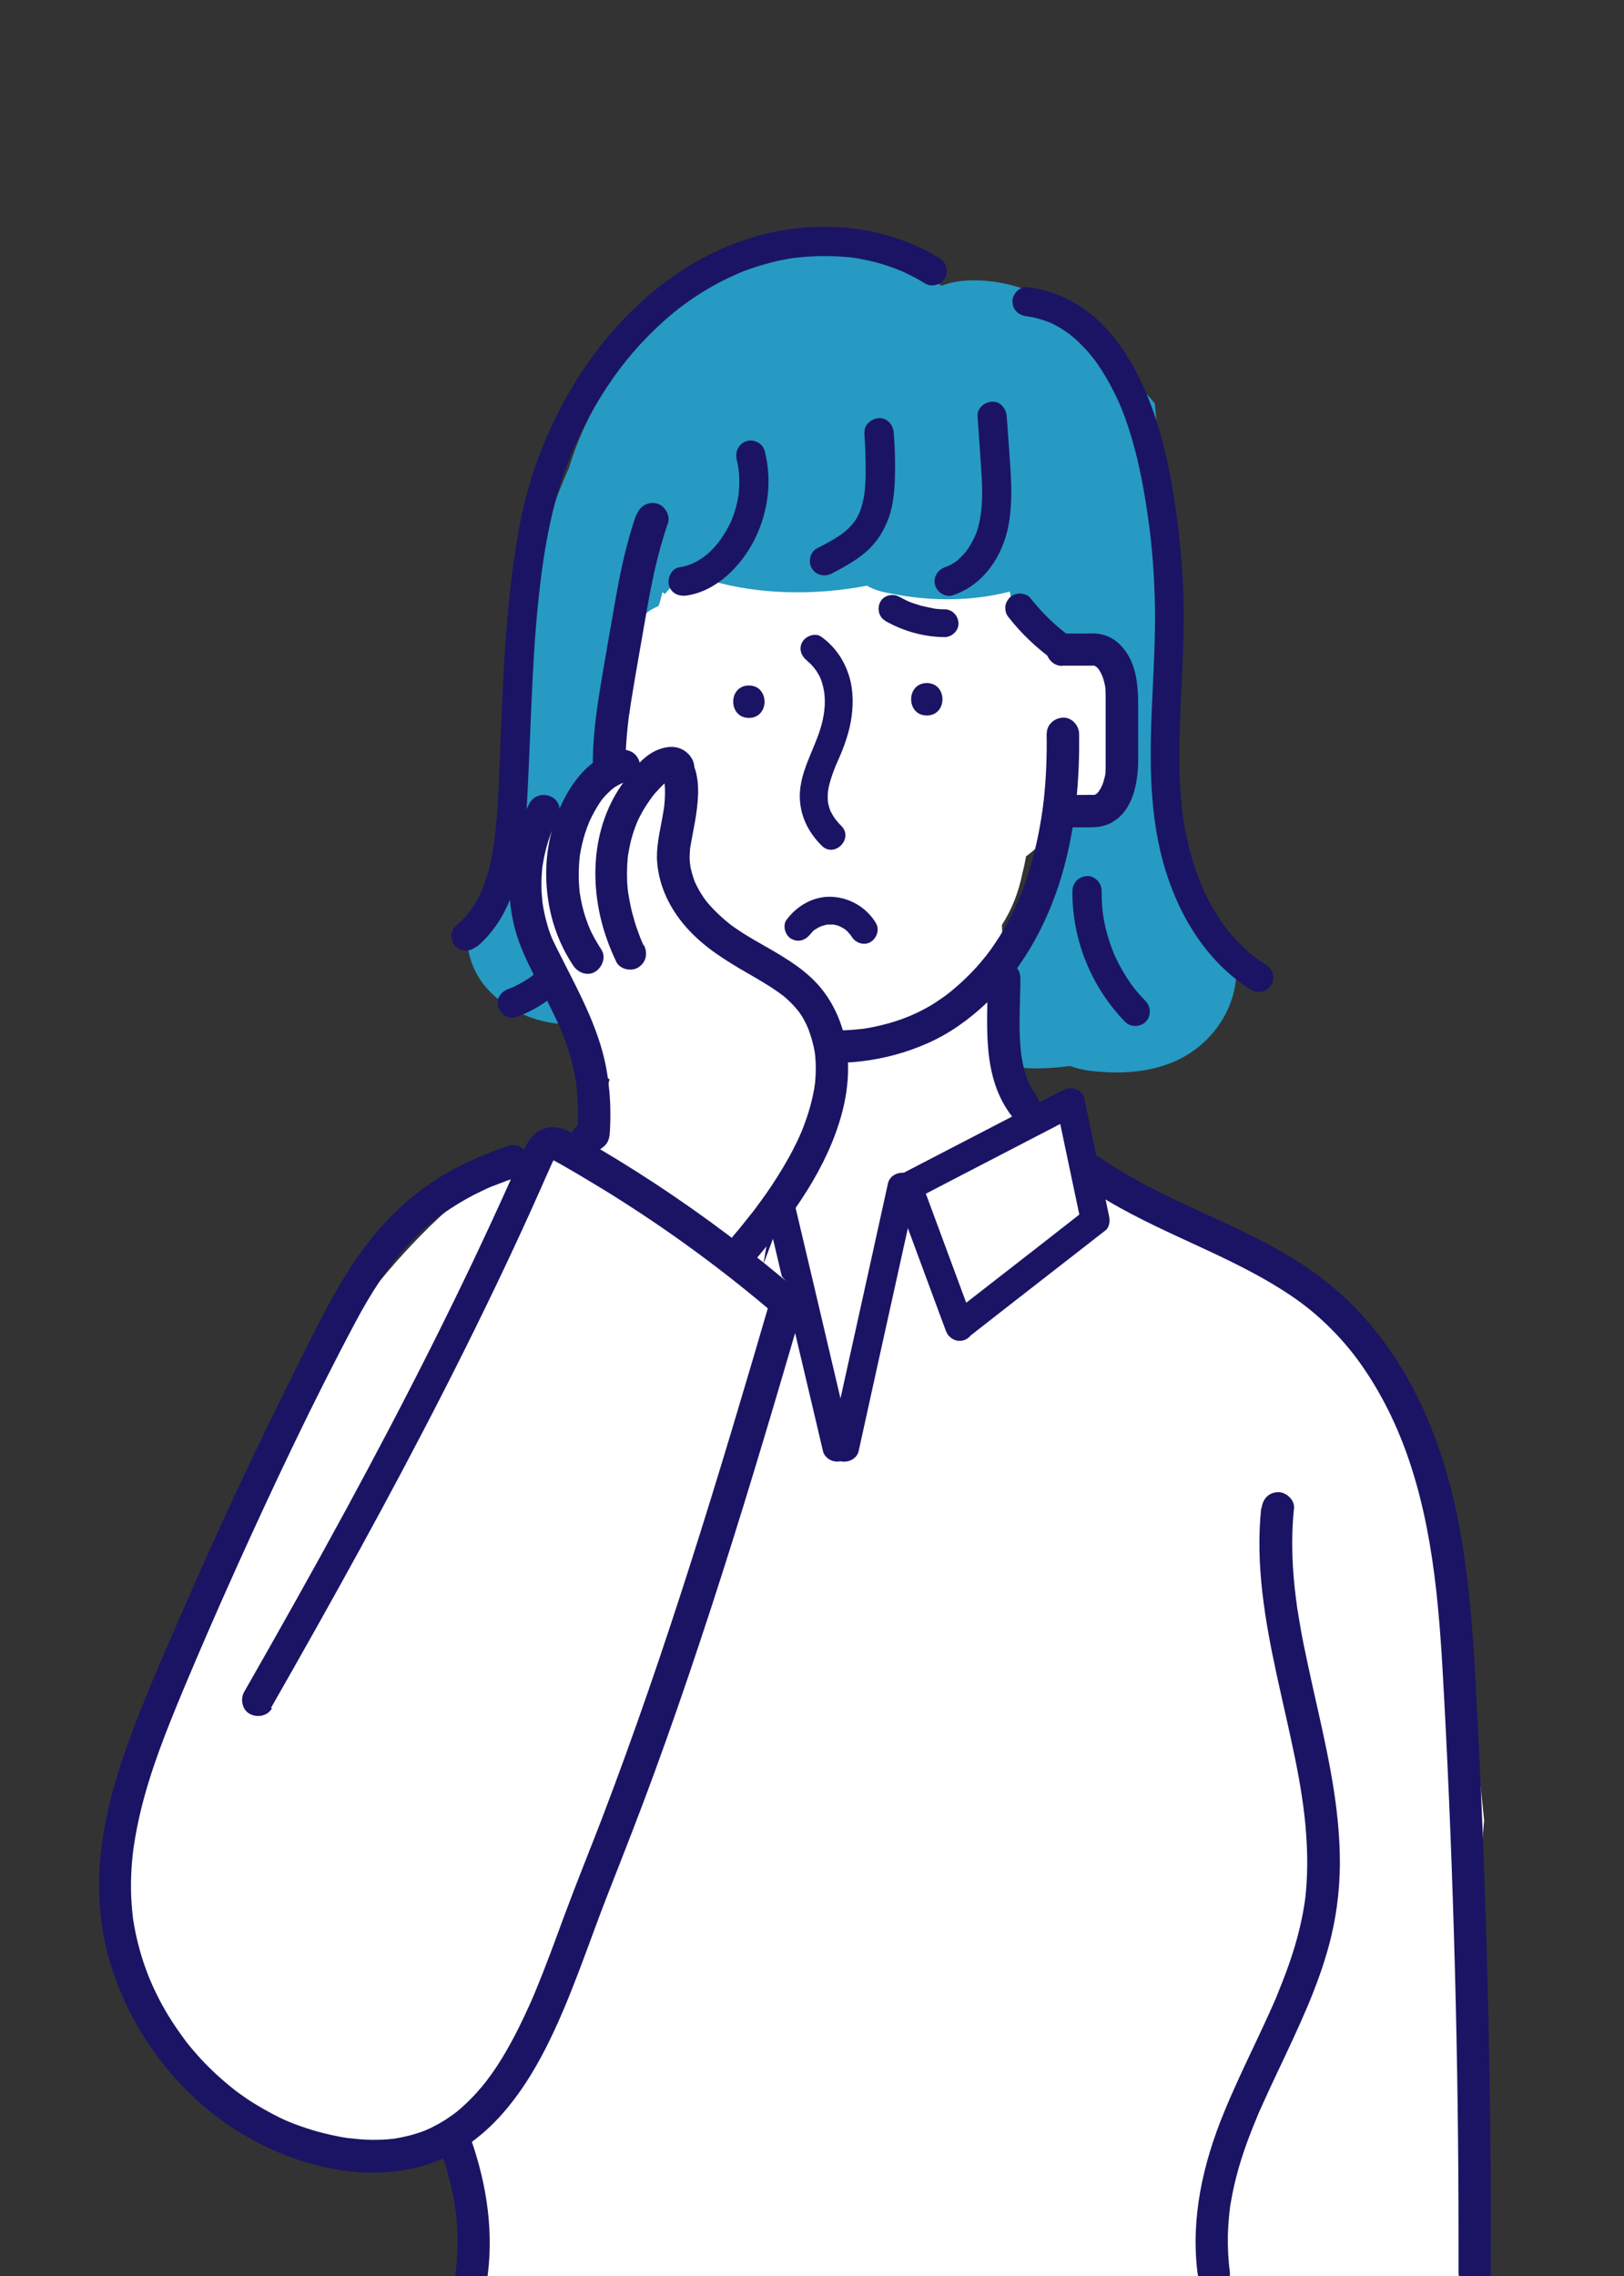 <?xml version="1.0" encoding="UTF-8"?><svg id="_レイヤー_2" xmlns="http://www.w3.org/2000/svg" xmlns:xlink="http://www.w3.org/1999/xlink" viewBox="0 0 121.31 169.95"><rect x="0" y="0" width="121.31" height="169.95" fill="#333333" stroke="none"/><defs><style>.cls-1{fill:none;}.cls-2{clip-path:url(#clippath);}.cls-3{fill:#fff;}.cls-4{fill:#1b1464;}.cls-5{fill:#269ac2;}</style><clipPath id="clippath"><rect class="cls-1" width="121.31" height="169.95"/></clipPath></defs><g id="_レイヤー_1-2"><g class="cls-2"><g><g><g><path class="cls-3" d="M85.2,51.4c-.88-2.26-2.79-3.76-5.19-3.53-.18-3.75-3.98-6.57-7.78-6.52-3.38,.04-6.87,.77-10.22,1.16-.04,0-.08,.01-.12,.02-.84-.14-1.7-.18-2.56-.11-1.27-.35-2.6-.45-3.86-.28-3.68,.49-8.1-.29-9.12,3.35-1.25,4.47,.07,12.2,.84,16.73,.13,.74,.48,1.54,.95,2.3,.01,3.29,1,6.63,3.11,9-.77,2.33-1.03,4.7-.72,7.23,.35,2.79,1.12,5.4,2.06,8.04,1.95,5.45,3.92,10.88,5.88,16.32,.83,2.3,2.83,3.82,5.34,3.48,2.36-.32,4.23-2.34,4.22-4.78,0-1.19,.01-2.37,.06-3.56,.11-.2,.21-.41,.3-.64-.33,.78,.29-.6,.29-.61,.17-.37,.35-.73,.53-1.09,.4-.79,.83-1.57,1.28-2.34,.45-.77,.93-1.52,1.43-2.25,.23-.33,.46-.67,.7-.99,0,0,.14-.18,.27-.36,1.25-.63,2.18-1.71,2.58-2.98,.6-.76,1.09-1.58,1.3-2.5,.54-2.35-.47-4.35-1.34-6.45,0-.43-.05-.86-.09-1.31-.24-3.22-.4-6.44-.5-9.67,.77-1.2,1.26-2.5,1.53-3.85,.11-.42,.2-.84,.27-1.27,1.23-.91,2.27-2.08,2.99-3.41,.34-.1,.69-.22,1.03-.37,3.27-1.38,5.93-5.17,4.52-8.8Z"/><g><path class="cls-5" d="M78.84,63.64s0,.01,0,.02c0,0,0,0,0,0,0,0,0-.01,0-.02,0,0,0,0,0,0Z"/><path class="cls-5" d="M88.99,64.31c-1.75-4.4-2.2-9.41-2.4-14.04-.29-6.69,.39-13.47-.33-20.14-.49-.67-1.15-1.23-1.89-1.6-2.26-4.27-6.75-7.64-11.71-7.6-.8,0-1.59,.13-2.33,.4-.29-.21-.59-.38-.91-.53-.71-1.79-2.28-3.19-4.4-3-2.11,.19-4.19,.66-6.17,1.37-1.89-1.12-4.32-.98-5.98,.66-1.72,1.7-3.3,3.53-4.75,5.47-2.61,2.75-4.5,5.99-5.62,9.62-1.22,2.77-2.19,5.65-2.86,8.6-1.03,4.54-1.19,9.13-1.41,13.75-.05,1.09-.12,2.17-.22,3.25-.01,.15-.1,.81-.11,.9-.08,.48-.16,.95-.26,1.42-.21,.96-.54,1.86-.8,2.8-.01,.03-.02,.06-.03,.08-.09,.2-.19,.4-.29,.6-.28,.54-.6,1.05-.93,1.56-1.24,1.87-.62,4.33,.76,5.89,1.44,1.63,3.62,2.6,5.82,2.7,.75,1.68,2.61,2.98,4.45,2.9,1.42-.06,2.53-.6,3.38-1.49,1.35-.74,2.39-2.06,2.79-3.59-2.9-1.6-4.28-4.89-3.96-8.32,.03-.31,.09-.6,.18-.89-.38-.71-.96-1.25-1.65-1.62,.05-.32,.1-.65,.14-.97-.17-.26-.31-.56-.41-.9-1.37-4.59-1.66-9.55,0-14.11,.38-1.03,1.13-1.86,2.09-2.22,.03-.09,.07-.17,.1-.26,.07-.26,.13-.52,.2-.78,.02,.01,.03,.02,.05,.03,.05,.03,.1,.06,.15,.09,.7-.93,1.86-1.47,3.32-1.02,3.53,1.07,7.83,1.17,11.75,.41,.34,.19,.71,.34,1.12,.44,3.15,.73,6.44,.8,9.56,0,.07,.31,.11,.63,.09,.94,0,0,0,.01,.01,.02,.92,1.96,2.98,2.6,4.9,2.27,.26,.22,.54,.42,.84,.58,.08,.39,.14,.78,.21,1.16,.29,.14,.55,.33,.78,.57,.11,.12,.21,.25,.31,.38,.1,.08,.21,.16,.31,.24,.41,.41,.69,.89,.85,1.45,.04,.29,.08,.58,.12,.87,0,.12,0,.23-.01,.35,.24,.61,.39,1.28,.43,2.01,.09,2.12-.89,4.02-2.31,5.53-.64,.68-1.54,.98-2.43,.94-.34,.63-.56,1.36-.68,2.13,.04-.08,.04-.08,0,0-.01,.08-.02,.15-.03,.23,.01-.09,.02-.15,.02-.21-.03,.07-.08,.17-.16,.33-.29,.55-.6,1.08-.91,1.62-.69,1.2-1.36,2.46-1.7,3.81-.06,.25-.11,.5-.16,.75-.09,.02-.18,.04-.27,.06-.34,.07-.69,.21-1.04,.41,.23,.64,.29,1.36,.17,2.08-.35,2.11-.31,4.28-.16,6.44,.69,.38,1.47,.61,2.32,.63,1,.03,2.01-.04,3-.17,.5,.18,1.03,.31,1.6,.37,3.17,.36,6.49-.08,8.79-2.53,1.68-1.79,2.29-4.03,1.95-6.19-1.73-1.96-2.73-4.38-3.26-6.95Z"/><path class="cls-5" d="M78.71,63.9c.05-.11,.09-.19,.12-.24,.03-.31,0-.23-.12,.24Z"/></g><path class="cls-3" d="M110.87,136c-.28-2.81-.6-5.62-.99-8.42-1.58-11.47-3.82-24.65-13.17-32.56-2.53-2.14-5.3-3.82-8.46-4.87-1.44-.48-3.21-.84-4.91-.8,.01-.17,.02-.35,.02-.51-.51-.16-1.01-.42-1.43-.76-1.28-1.03-1.94-2.51-2.12-4.07-.75-.19-1.59-.24-2.51-.11-3.99,.56-7.61,2.01-9.84,5.57-1.74,2.78-2.23,6.29-2.86,9.45-.51,2.58-1,5.17-1.68,7.71-.89-2.5-1.63-5.11-2.26-7.93-.69-3.08-1.01-6.3-2.66-9.07-1.86-3.13-5.47-5.65-9.25-5.27-.39,.04-.76,.1-1.12,.2-1.91-.25-4.05,.7-4.93,2.38-.36,.68-.55,1.38-.61,2.06-4.54,2.85-9.17,5.62-13.51,8.75-5.04,3.63-8.64,8.15-10.36,14.19-1.54,5.41-1.59,11.16-1.75,16.74-.18,6.33-.36,12.66-.53,18.99-.08,2.69-.15,5.38-.23,8.07,4.63,3.28,11.17,5.87,16.84,4.36,.76-.2,1.73,.12,2.1,.85,1.21,2.38,1.48,5.3,1.33,7.93-.08,1.49-.45,2.9-1.28,4.04,6.55-.5,13.11-.8,19.67-.89,11.35-.15,22.68,.59,34.03,.66,6.46,.04,12.92-.2,19.33-1.03,1.35-.17,2.67-.72,3.59-1.64-1.07-11.29-1.42-22.71-.47-34.01Z"/></g><g><path class="cls-4" d="M78.18,54.77c.03,1.62-.03,3.24-.2,4.85-.02,.17-.04,.33-.06,.5-.01,.1-.02,.2-.04,.3-.04,.34,.04-.26-.01,.08-.06,.43-.13,.86-.21,1.29-.14,.79-.32,1.57-.53,2.35-.21,.77-.45,1.53-.73,2.28-.07,.19-.14,.37-.22,.56,0,0-.13,.3-.05,.13,.07-.17-.06,.13-.06,.13-.17,.39-.36,.78-.55,1.17-.36,.71-.76,1.39-1.21,2.05-.11,.16-.23,.33-.34,.49-.06,.08-.12,.16-.18,.24-.2,.27,.15-.19-.05,.07-.25,.31-.51,.62-.77,.92-.55,.6-1.13,1.17-1.76,1.69-.08,.07-.16,.13-.24,.2-.03,.02-.3,.23-.08,.07-.17,.13-.34,.25-.51,.37-.34,.24-.7,.48-1.06,.68-.34,.19-.69,.37-1.05,.53-.09,.04-.18,.08-.27,.12-.3,.13,.24-.09-.07,.03-.18,.07-.36,.14-.54,.21-.72,.26-1.46,.46-2.21,.61-.19,.04-.37,.07-.56,.1-.09,.01-.19,.03-.28,.04,.32-.05,0,0-.05,0-.37,.04-.75,.07-1.13,.09-.77,.03-1.53,.01-2.3-.07-.09,0-.62-.08-.28-.03-.19-.03-.37-.05-.55-.09-.4-.07-.79-.15-1.19-.25-.72-.18-1.42-.42-2.12-.7-.29-.12,.23,.11-.05-.02-.08-.04-.17-.07-.25-.11-.2-.09-.39-.18-.58-.28-.38-.2-.76-.41-1.13-.63-.34-.21-.67-.43-.99-.67-.07-.05-.15-.11-.22-.17,.25,.19-.07-.06-.12-.1-.17-.14-.33-.28-.49-.42-.62-.55-1.19-1.16-1.7-1.81,.02,.03,.15,.2,.02,.02-.07-.1-.15-.2-.22-.3-.13-.18-.25-.36-.36-.54-.24-.37-.45-.75-.65-1.14-.29-.56-1.13-.77-1.65-.43-.58,.37-.74,1.05-.43,1.65,1.47,2.89,3.95,5.25,6.85,6.69,2.92,1.45,6.26,2.1,9.5,1.73,1.75-.2,3.41-.64,5.02-1.35,1.64-.72,3.12-1.78,4.42-3.01,2.54-2.38,4.29-5.48,5.38-8.76,1.07-3.25,1.5-6.71,1.54-10.12,0-.41,0-.82,0-1.22-.01-.63-.55-1.24-1.21-1.21-.65,.03-1.22,.53-1.21,1.21h0Z"/><path class="cls-4" d="M79.33,49.7h2.26c.05,0,.11,0,.16,0,.2-.01-.11,0-.1-.02,0-.01,.12,.03,.14,.03,.16,0-.06,.03-.09-.04,0,.02,.2,.12,.23,.13,.13,.07-.15-.16-.06-.04,.02,.03,.06,.06,.09,.08,.05,.05,.2,.26,.13,.14-.08-.14,0,0,0,.02,.04,.07,.08,.13,.12,.2,.05,.1,.1,.2,.15,.3-.1-.22,.01,.05,.04,.14,.08,.26,.15,.53,.18,.8-.03-.21,0,.07,0,.14,0,.12,.01,.24,.01,.36,0,.03,0,.05,0,.08,0,.16,0,.33,0,.49v3.69c0,.31,0,.62,0,.93,0,.1,0,.2,0,.3,0,.06-.04,.43,0,.2-.03,.25-.09,.5-.17,.75-.01,.04-.13,.37-.08,.24,.05-.13-.08,.16-.1,.21-.05,.09-.13,.18-.17,.27-.04,.11,.04-.05,.06-.07-.05,.05-.09,.11-.14,.16-.03,.03-.06,.06-.09,.09-.15,.17,.13-.06,.03-.02-.06,.02-.32,.2-.15,.1,.22-.13-.3,.08-.04,0,.17-.05,.06,0,0-.01-.23-.01-.47,0-.71,0h-1.69c-.63,0-1.24,.56-1.21,1.21,.03,.65,.53,1.21,1.21,1.21h1.59c.72,0,1.39,.03,2.06-.33,1.68-.89,2.03-3.06,2.03-4.77v-3.91c0-1.63-.12-3.39-1.35-4.62-.49-.49-1.11-.79-1.8-.84-.22-.02-.45,0-.67,0h-1.85c-.63,0-1.24,.56-1.21,1.21,.03,.65,.53,1.21,1.21,1.21h0Z"/><path class="cls-4" d="M55.94,53.6c1.56,0,1.56-2.42,0-2.42s-1.56,2.42,0,2.42h0Z"/><path class="cls-4" d="M69.23,53.42c1.56,0,1.56-2.42,0-2.42s-1.56,2.42,0,2.42h0Z"/><path class="cls-4" d="M60.31,49.36c.22,.16,.54,.52,.71,.79,.27,.43,.35,.65,.47,1.14,.21,.85,.14,1.85-.12,2.82-.52,1.93-1.83,3.73-1.6,5.82,.13,1.26,.72,2.32,1.61,3.21,.94,.95,2.41-.52,1.47-1.47-.36-.36-.56-.62-.8-1.09-.09-.18-.04-.08-.02-.03-.02-.05-.03-.09-.05-.14-.03-.09-.06-.19-.08-.28-.03-.11-.05-.22-.07-.33,.03,.19,0-.09,0-.16,0-.21,0-.42,.03-.63-.02,.18,.01-.06,.02-.12,.02-.12,.05-.23,.08-.35,.12-.47,.29-.93,.47-1.38-.04,.09,.06-.14,.08-.18,.06-.14,.12-.27,.18-.41,.13-.3,.26-.61,.37-.92,.2-.55,.37-1.12,.48-1.7,.21-1.14,.23-2.31-.1-3.43-.36-1.21-1.06-2.23-2.08-2.97-.45-.33-1.15-.08-1.42,.37-.31,.52-.08,1.09,.37,1.42h0Z"/><path class="cls-4" d="M49.35,73.01c0,1.74,.11,3.48,.08,5.22,0,.43-.03,.86-.06,1.29-.02,.21-.04,.43-.06,.64-.01,.11-.02,.21-.04,.32,.02-.17-.01,.06-.02,.12-.14,.87-.35,1.72-.67,2.54-.23,.59,.25,1.35,.84,1.49,.69,.16,1.24-.21,1.49-.84,1.31-3.44,.86-7.18,.85-10.77,0-.63-.56-1.24-1.21-1.21-.65,.03-1.21,.53-1.21,1.21h0Z"/><path class="cls-4" d="M73.78,73.01c0,3.53-.49,7.35,1.81,10.34,.39,.5,1.31,.44,1.71,0,.49-.53,.42-1.17,0-1.71,.16,.21-.04-.06-.05-.09-.06-.08-.11-.17-.16-.26-.1-.16-.18-.33-.26-.49-.05-.1-.09-.2-.02-.04-.04-.09-.08-.19-.11-.29-.06-.18-.12-.36-.17-.54-.11-.39-.18-.79-.25-1.19-.04-.23,0,.1,0-.05,0-.09-.02-.18-.03-.27-.02-.22-.04-.43-.05-.65-.1-1.59,.02-3.18,.02-4.77,0-.63-.56-1.24-1.21-1.21-.66,.03-1.21,.53-1.21,1.21h0Z"/><path class="cls-4" d="M54.68,98.07c-1.17-.89-2.34-1.78-3.52-2.68-1.86-1.41-3.72-2.83-5.58-4.24-.43-.33-.86-.66-1.3-.99,.17,.41,.33,.82,.5,1.23,.55-2.56,1.11-5.13,1.66-7.69,.08-.37,.16-.74,.24-1.11-.53,.22-1.07,.43-1.6,.65,1.4,.71,2.81,1.42,4.21,2.13,2.23,1.13,4.46,2.25,6.68,3.38,.51,.26,1.03,.52,1.54,.78l-.5-1.23c-1.15,3.04-2.31,6.09-3.46,9.13-.16,.43-.33,.86-.49,1.29-.2,.53,.22,1.22,.76,1.34,.62,.14,1.12-.19,1.34-.76,1.15-3.04,2.31-6.09,3.46-9.13,.16-.43,.33-.86,.49-1.29,.16-.42-.1-1.03-.5-1.23-1.4-.71-2.81-1.42-4.21-2.13-2.23-1.13-4.46-2.25-6.68-3.38-.51-.26-1.03-.52-1.54-.78-.59-.3-1.45-.08-1.6,.65-.55,2.56-1.11,5.13-1.66,7.69-.08,.37-.16,.74-.24,1.11-.11,.53,.09,.92,.5,1.23,1.17,.89,2.34,1.78,3.52,2.68,1.86,1.41,3.72,2.83,5.58,4.24,.43,.33,.86,.66,1.3,.99,.47,.36,1.22,.07,1.49-.39,.33-.56,.08-1.13-.39-1.49Z"/><path class="cls-4" d="M72.43,99.77c1.14-.89,2.29-1.79,3.43-2.68,1.82-1.41,3.63-2.83,5.45-4.24,.42-.33,.84-.66,1.26-.98,.31-.24,.35-.7,.28-1.05-.54-2.56-1.08-5.13-1.62-7.69-.08-.37-.16-.74-.23-1.11-.15-.71-1-.94-1.58-.64l-4.1,2.13c-2.18,1.13-4.36,2.26-6.54,3.39l-1.5,.78c-.39,.2-.65,.79-.5,1.22,1.13,3.04,2.25,6.09,3.38,9.13,.16,.43,.32,.86,.48,1.29,.2,.55,.73,.92,1.33,.75,.52-.14,.96-.78,.75-1.33-1.13-3.04-2.25-6.09-3.38-9.13-.16-.43-.32-.86-.48-1.29-.17,.41-.33,.81-.5,1.22,1.37-.71,2.74-1.42,4.1-2.13,2.18-1.13,4.36-2.26,6.54-3.39,.5-.26,1-.52,1.5-.78l-1.58-.64c.54,2.56,1.08,5.13,1.62,7.69,.08,.37,.16,.74,.23,1.11l.28-1.05c-1.14,.89-2.29,1.79-3.43,2.68-1.82,1.41-3.63,2.83-5.45,4.24-.42,.33-.84,.66-1.26,.98-.46,.36-.38,1.15,0,1.52,.45,.45,1.06,.36,1.52,0Z"/><path class="cls-4" d="M29.22,112.7c.22,2.03,.16,4.08-.07,6.11-.03,.24-.06,.49-.09,.73,.03-.24-.02,.16-.02,.17-.02,.12-.04,.24-.05,.37-.08,.53-.17,1.06-.26,1.59-.18,1.02-.39,2.04-.61,3.05-.89,4.09-1.95,8.16-2.25,12.35-.15,2.09-.07,4.18,.29,6.24,.31,1.81,.87,3.57,1.53,5.27,.67,1.73,1.44,3.41,2.23,5.08,.38,.8,.76,1.6,1.13,2.4,.18,.38,.35,.77,.53,1.15,.09,.19,.17,.39,.26,.58,.04,.1,.08,.19,.13,.29,.03,.06,.06,.13,.08,.19-.05-.13-.05-.13,0,0,.75,1.81,1.4,3.66,1.78,5.59,.05,.24,.09,.49,.13,.73,.02,.11,.03,.21,.05,.32,.02,.14,.02,.14,0,0,0,.07,.02,.14,.03,.21,.06,.5,.1,1.01,.12,1.51,.04,1.06,0,2.11-.14,3.16-.08,.63,.61,1.24,1.21,1.21,.72-.03,1.12-.53,1.21-1.21,.46-3.67-.22-7.35-1.52-10.79-1.27-3.37-2.99-6.55-4.41-9.86-.14-.33,.09,.22-.04-.11-.04-.1-.08-.2-.12-.3-.08-.2-.16-.4-.24-.6-.17-.43-.33-.87-.49-1.31-.3-.85-.56-1.72-.78-2.59-.11-.44-.21-.89-.29-1.33-.04-.24-.09-.48-.12-.72,0-.01-.05-.41-.02-.16-.02-.16-.04-.32-.06-.48-.1-1-.14-2.01-.11-3.02,.02-1.01,.1-2.02,.22-3.03,.01-.12,.03-.24,.04-.36,0,0,.05-.41,.02-.16,.03-.24,.07-.49,.11-.73,.08-.53,.17-1.05,.27-1.58,.38-2.04,.85-4.06,1.3-6.08,1.01-4.54,1.96-9.21,1.47-13.88-.07-.63-.51-1.24-1.21-1.21-.6,.03-1.28,.54-1.21,1.21h0Z"/><path class="cls-4" d="M94.21,112.6c-.44,4.17,.27,8.35,1.15,12.41,.44,2.03,.92,4.05,1.34,6.09,.21,1.01,.4,2.02,.55,3.04,.13,.87,.25,1.78,.32,2.83,.07,1.01,.1,2.01,.06,3.02-.04,1.1-.12,1.85-.3,2.81-.33,1.79-.89,3.54-1.56,5.23-.08,.2-.16,.4-.24,.6-.04,.1-.08,.2-.12,.3-.14,.33,.1-.22-.04,.11-.18,.43-.37,.85-.56,1.27-.37,.81-.74,1.61-1.12,2.41-.78,1.65-1.57,3.31-2.26,5-1.56,3.79-2.49,7.85-1.98,11.96,.08,.63,.5,1.24,1.21,1.21,.59-.03,1.29-.54,1.21-1.21-.12-.94-.17-1.88-.15-2.83,.01-.44,.04-.87,.08-1.3,.02-.21,.04-.43,.07-.64,.04-.35-.04,.25,.01-.1,.02-.14,.04-.28,.07-.42,.29-1.73,.8-3.41,1.43-5.04,.15-.39,.31-.78,.47-1.17,.13-.32-.1,.22,.04-.1,.04-.1,.08-.19,.12-.29,.1-.23,.2-.45,.3-.67,.36-.8,.73-1.6,1.11-2.4,.79-1.67,1.58-3.33,2.3-5.04,.69-1.66,1.3-3.35,1.72-5.1,.48-2.01,.69-4.08,.64-6.15-.09-4.18-1.08-8.28-1.99-12.34-.25-1.14-.5-2.27-.73-3.41-.11-.57-.22-1.14-.31-1.71-.05-.28-.09-.57-.14-.85-.02-.12-.04-.24-.05-.37,0-.04-.07-.5-.04-.29-.3-2.27-.4-4.56-.16-6.84,.07-.63-.6-1.24-1.21-1.21-.71,.03-1.14,.53-1.21,1.21h0Z"/><path class="cls-4" d="M111.36,169.68c.02-6.81-.05-13.62-.21-20.43-.16-6.81-.41-13.61-.76-20.41-.33-6.49-.58-13.13-2.48-19.39-1.66-5.48-4.62-10.57-9.23-14.06-4.48-3.39-9.98-4.99-14.77-7.85-.6-.36-1.18-.73-1.75-1.13-.53-.37-1.34-.1-1.65,.43-.35,.6-.1,1.28,.43,1.65,4.55,3.19,9.96,4.77,14.65,7.7,1.2,.75,2.16,1.45,3.17,2.38,.49,.45,.95,.92,1.4,1.41,.44,.49,.87,1.02,1.19,1.45,1.62,2.19,2.84,4.62,3.72,7.07,2.11,5.91,2.48,12.16,2.81,18.37,.36,6.72,.62,13.44,.8,20.17,.18,6.73,.27,13.45,.27,20.18,0,.82,0,1.64,0,2.46,0,.65,.56,1.21,1.21,1.21s1.21-.55,1.21-1.21h0Z"/><path class="cls-4" d="M56.89,88.88l1.55,6.58c.82,3.49,1.64,6.99,2.47,10.48l.56,2.39c.13,.57,.79,.91,1.34,.76,.59-.16,.9-.77,.76-1.34-.52-2.19-1.03-4.39-1.55-6.58-.82-3.49-1.64-6.99-2.47-10.48-.19-.8-.38-1.59-.56-2.39-.13-.57-.79-.91-1.34-.76-.59,.16-.9,.77-.76,1.34h0Z"/><path class="cls-4" d="M66.33,88.35c-.48,2.19-.97,4.39-1.45,6.58-.77,3.48-1.54,6.96-2.31,10.44-.18,.8-.35,1.6-.53,2.39-.12,.56,.17,1.21,.76,1.34,.55,.13,1.21-.17,1.34-.76,.48-2.19,.97-4.39,1.45-6.58,.77-3.48,1.54-6.96,2.31-10.44,.18-.8,.35-1.6,.53-2.39,.12-.56-.17-1.21-.76-1.34-.55-.13-1.21,.17-1.34,.76h0Z"/><path class="cls-4" d="M73.02,31.07c.09,1.25,.18,2.5,.26,3.75,.08,1.12,.14,2.41,0,3.44-.13,1.09-.4,1.85-.96,2.69-.06,.09-.12,.17-.18,.26,.12-.16-.07,.07-.09,.1-.16,.18-.33,.35-.51,.51-.1,.08-.11,.09-.02,.02-.04,.03-.08,.06-.12,.09-.1,.07-.2,.13-.3,.19-.09,.05-.18,.1-.27,.14-.12,.05-.12,.06-.02,.01-.06,.02-.13,.05-.2,.07-.56,.19-.92,.75-.76,1.34,.15,.55,.78,.95,1.34,.76,2.27-.76,3.71-2.91,4.14-5.2,.25-1.33,.24-2.67,.16-4.01-.08-1.38-.19-2.77-.29-4.15-.04-.57-.47-1.12-1.09-1.09-.56,.02-1.13,.48-1.09,1.09h0Z"/><path class="cls-4" d="M64.56,32.3c.08,1.03,.11,2.06,.1,3.09,0,.43-.03,.86-.07,1.29-.01,.11-.03,.28-.08,.52-.04,.21-.09,.41-.15,.62-.22,.75-.56,1.28-1.21,1.84-.18,.15-.14,.12-.37,.28-.17,.12-.35,.23-.53,.34-.4,.24-.81,.45-1.22,.66-.52,.27-.68,1-.39,1.49,.31,.53,.97,.66,1.49,.39,.9-.47,1.79-.95,2.56-1.62,.8-.69,1.36-1.59,1.71-2.58,.33-.95,.42-1.99,.45-2.99,.03-1.11,0-2.22-.09-3.32-.04-.57-.47-1.12-1.09-1.09-.56,.02-1.14,.48-1.09,1.09h0Z"/><path class="cls-4" d="M55.02,34.27c.06,.25,.11,.49,.15,.74-.03-.19,.01,.1,.01,.14,.01,.11,.02,.22,.03,.32,.03,.45,.01,.9-.03,1.35,0,.05-.01,.11-.02,.16,.01-.11,.01-.1,0,.03-.02,.11-.04,.21-.06,.32-.04,.21-.09,.42-.15,.63-.06,.23-.14,.45-.22,.67-.01,.04-.15,.36-.07,.19-.04,.1-.09,.2-.14,.29-.77,1.58-2.03,2.99-3.79,3.25-.58,.09-.9,.82-.76,1.34,.17,.62,.76,.85,1.34,.76,2.25-.33,4.13-2.28,5.09-4.25,.99-2.02,1.28-4.33,.73-6.52-.14-.57-.78-.92-1.34-.76-.58,.16-.9,.77-.76,1.34h0Z"/><path class="cls-4" d="M35.59,70.71c3.49-2.93,3.64-8.03,3.85-12.22,.26-5.27,.33-10.62,1.03-15.81,.33-2.44,.82-4.95,1.65-7.32,.79-2.25,1.87-4.43,3.23-6.48,1.19-1.8,2.56-3.41,4.25-4.92,.2-.18,.4-.35,.6-.52,.1-.08,.2-.17,.31-.25,.04-.04,.09-.07,.13-.11,.28-.23-.07,.05,.09-.07,.45-.34,.91-.67,1.38-.97,.93-.6,1.9-1.13,2.92-1.57,.17-.07-.01,0,.15-.07,.14-.06,.28-.11,.42-.17,.27-.1,.55-.2,.82-.29,.54-.17,1.08-.32,1.63-.45,.27-.06,.53-.11,.8-.16,.15-.03,.31-.05,.46-.07,0,0,.19-.03,.09-.01-.08,.01,.21-.02,.2-.02,.56-.06,1.13-.1,1.69-.11,.56,0,1.13,0,1.69,.05,.15,.01,.31,.03,.46,.04,.06,0,.12,.01,.17,.02,.19,.02-.14-.02,.06,0,.29,.04,.57,.09,.86,.15,.55,.11,1.09,.25,1.62,.42,.28,.09,.55,.18,.82,.29,.31,.12,.32,.12,.64,.27,.51,.24,1,.5,1.48,.8,.5,.31,1.2,.11,1.49-.39,.3-.52,.11-1.18-.39-1.49-4.14-2.55-9.37-2.94-13.97-1.56-4.44,1.33-8.3,4.27-11.17,7.86-3.14,3.94-5.29,8.65-6.23,13.61-1.01,5.36-1.21,10.82-1.44,16.26-.1,2.43-.15,4.88-.45,7.29,0,.05-.01,.11-.02,.16,.02-.18,0,0,0,.03-.02,.12-.04,.25-.06,.37-.04,.26-.09,.53-.14,.79-.11,.52-.24,1.03-.4,1.53-.08,.25-.17,.49-.26,.73-.02,.05-.04,.1-.06,.14,.07-.17,0,0-.01,.02-.06,.12-.11,.25-.18,.37-.23,.45-.49,.89-.8,1.29,.12-.15-.12,.14-.15,.17-.08,.09-.16,.18-.24,.26-.18,.19-.37,.36-.57,.53-.45,.38-.39,1.15,0,1.54,.45,.45,1.09,.38,1.54,0h0Z"/><path class="cls-4" d="M75.41,46.17c.9,1.15,1.97,2.15,3.14,3.02,.21,.16,.6,.18,.84,.11,.25-.07,.53-.27,.65-.5,.13-.25,.2-.56,.11-.84-.09-.29-.26-.47-.5-.65-.08-.06-.17-.12-.25-.19,.07,.06,.15,.11,.22,.17-1-.77-1.89-1.67-2.67-2.66-.16-.2-.53-.32-.77-.32-.27,0-.59,.12-.77,.32-.19,.21-.33,.48-.32,.77,.01,.1,.03,.19,.04,.29,.05,.18,.15,.35,.28,.48h0Z"/><path class="cls-4" d="M42.12,69.58c-.05,.14-.1,.28-.15,.42-.09,.24,.1-.22,0,.01-.03,.07-.06,.14-.09,.2-.12,.26-.26,.51-.41,.75-.08,.13-.16,.25-.24,.37-.04,.05-.07,.1-.11,.15-.03,.04-.06,.08-.09,.12,.03-.03,.05-.07,.08-.1-.05,.12-.2,.24-.29,.34-.1,.11-.2,.22-.3,.33-.2,.2-.41,.4-.63,.58-.03,.02-.23,.18-.09,.08,.13-.11-.04,.03-.07,.05-.12,.09-.24,.17-.37,.25-.25,.16-.51,.31-.77,.44-.12,.06-.27,.16-.4,.19,.11-.02,.17-.07,.02-.01-.08,.03-.16,.06-.24,.09-.54,.19-.95,.75-.76,1.34,.17,.53,.77,.97,1.34,.76,2.68-.96,4.78-3.08,5.69-5.78,.18-.54-.21-1.22-.76-1.34-.6-.14-1.15,.18-1.34,.76h0Z"/><path class="cls-4" d="M94.57,72.03c-.77-.48-1.21-.83-1.89-1.5-.29-.28-.56-.58-.82-.89-.07-.08-.13-.16-.2-.25-.21-.27,.11,.17-.09-.11-.13-.19-.27-.37-.4-.56-.49-.72-.91-1.49-1.27-2.28-.03-.07-.06-.13-.09-.2,0,0-.14-.33-.06-.14-.08-.2-.16-.4-.24-.6-.16-.44-.31-.89-.45-1.34-.25-.83-.44-1.68-.59-2.53-.08-.47-.11-.66-.15-1.02-.07-.6-.12-1.21-.16-1.81-.13-2.24-.05-4.48,.06-6.72,.1-2.24,.23-4.48,.2-6.73-.03-2.27-.22-4.54-.52-6.79-.5-3.67-1.26-7.37-2.97-10.68-.81-1.57-1.87-3.09-3.22-4.24-1.44-1.23-3.1-1.98-4.99-2.2-.57-.07-1.12,.55-1.09,1.09,.03,.65,.48,1.02,1.09,1.09,.32,.04-.22-.05,.09,.01,.09,.02,.19,.03,.28,.05,.18,.04,.36,.08,.54,.13,.18,.05,.35,.11,.52,.17,.06,.02,.11,.04,.17,.06,.12,.05,.11,.05,0,0,.06,.02,.11,.05,.17,.07,.33,.15,.65,.33,.95,.53,.13,.08,.25,.17,.38,.26,.03,.02,.27,.2,.07,.05,.1,.08,.19,.15,.28,.23,.28,.24,.55,.5,.81,.77,.11,.11,.21,.23,.32,.35,.06,.07,.12,.14,.18,.22,.03,.03,.27,.34,.13,.15,.48,.62,.89,1.28,1.27,1.96,.17,.32,.34,.65,.5,.98,.09,.18,.17,.36,.25,.55,0,.02,.14,.32,.05,.11,.05,.12,.1,.25,.15,.37,.28,.71,.52,1.44,.74,2.18,.56,1.93,.92,3.93,1.2,5.92,.3,2.09,.46,4.32,.5,6.48,.04,2.2-.08,4.39-.18,6.58-.2,4.18-.33,8.46,.78,12.53,1.05,3.83,3.18,7.46,6.61,9.59,.5,.31,1.2,.11,1.49-.39,.31-.52,.11-1.18-.39-1.49h0Z"/><path class="cls-4" d="M47.52,38.44c-.73,2.1-1.19,4.28-1.57,6.46-.38,2.18-.77,4.37-1.13,6.56-.36,2.22-.64,4.48-.5,6.74,.14,2.11,.58,4.33,1.75,6.13,1.17,1.8,3.14,3.39,5.42,3.1,.62-.08,1.24-.5,1.21-1.21-.03-.59-.54-1.29-1.21-1.21-.2,.03-.4,.04-.61,.03-.05,0-.38-.04-.07,0-.1-.02-.19-.03-.29-.06-.16-.04-.31-.09-.47-.15,.27,.09-.03-.02-.07-.04-.12-.06-.24-.13-.35-.2-.09-.05-.17-.11-.25-.17-.28-.18,.17,.16-.08-.06-.13-.11-.26-.23-.38-.35-.15-.15-.29-.31-.43-.47-.23-.26,.13,.19-.07-.09-.07-.1-.15-.2-.21-.31-.23-.35-.42-.71-.6-1.08-.15-.31,.08,.22-.04-.1-.03-.08-.06-.16-.09-.24-.09-.26-.18-.53-.25-.8-.13-.46-.23-.92-.31-1.39-.02-.13-.04-.25-.06-.38,.03,.22-.02-.2-.02-.19-.03-.3-.06-.6-.08-.9-.06-1-.03-2.01,.05-3,.04-.48,.09-.96,.15-1.45,0,.01,.05-.42,.03-.2,.02-.13,.04-.26,.06-.39,.04-.31,.09-.61,.14-.92,.33-2.06,.71-4.11,1.06-6.16,.4-2.32,.86-4.63,1.64-6.86,.21-.6-.24-1.35-.84-1.49-.67-.15-1.26,.2-1.49,.84h0Z"/><path class="cls-4" d="M47.64,66.57c.04,.32,.07,.63,.07,.95,0,.18,0,.35-.02,.53,0,.07-.01,.14-.02,.21-.02,.24,.02-.1,0,.05-.05,.31-.11,.62-.2,.93-.04,.15-.09,.31-.14,.46-.03,.08-.06,.17-.09,.25-.02,.05-.12,.27-.02,.05-.13,.29-.27,.57-.44,.85-.08,.14-.17,.27-.26,.4-.05,.07-.1,.14-.15,.22-.06,.09-.08,.1,0,0-.22,.26-.44,.51-.68,.74-.12,.11-.24,.21-.36,.32-.08,.07-.1,.08,0,0-.08,.06-.17,.13-.26,.19-.52,.36-.81,1.07-.43,1.65,.33,.51,1.1,.82,1.65,.43,2.61-1.82,4.2-5.04,3.77-8.24-.08-.62-.5-1.24-1.21-1.21-.58,.03-1.3,.54-1.21,1.21h0Z"/><path class="cls-4" d="M80.11,66.49c-.05,3.63,1.4,7.2,3.93,9.8,.41,.42,1.13,.41,1.54,0s.41-1.12,0-1.54c-.6-.61-.98-1.08-1.42-1.77-.21-.33-.4-.66-.58-1-.09-.17-.17-.35-.26-.52-.05-.11-.1-.21-.14-.32,.05,.13-.03-.08-.04-.11-.61-1.55-.87-2.93-.85-4.53,0-.57-.51-1.12-1.09-1.09-.6,.03-1.08,.48-1.09,1.09h0Z"/><path class="cls-4" d="M60.55,69.71c-.04,.06-.11,.13-.02,.04,.04-.05,.08-.09,.12-.14,.06-.06,.16-.2,.25-.22-.05,.02-.15,.1-.03,.03,.04-.03,.08-.06,.12-.08,.09-.06,.19-.11,.29-.16,.19-.09,.03,.02,0,0,.01,0,.12-.04,.14-.05,.11-.03,.21-.06,.32-.09,.03,0,.2-.03,.04-.01-.17,.01,.05,0,.08,0,.11,0,.22,0,.33,0,.03,0,.2,.03,.04,0-.16-.03,0,0,.04,0,.11,.02,.21,.05,.31,.08,.06,.02,.11,.04,.17,.06,.13,.04-.17-.08-.05-.02,.1,.05,.19,.1,.29,.15,.04,.02,.08,.05,.12,.08,.03,.02,.19,.14,.07,.05-.11-.09,.01,.01,.03,.03,.04,.03,.07,.06,.11,.1,.03,.03,.18,.23,.22,.24-.05,0-.12-.17-.01,0,.03,.05,.07,.1,.1,.15,.28,.46,.94,.68,1.42,.37,.46-.3,.67-.92,.37-1.42-.7-1.14-1.91-1.86-3.24-1.94-1.37-.08-2.63,.64-3.43,1.72-.32,.44-.09,1.18,.37,1.42,.54,.29,1.07,.09,1.42-.37h0Z"/><path class="cls-4" d="M66.13,46.36c1.35,.77,2.87,1.19,4.43,1.21,.54,0,1.06-.48,1.04-1.04-.03-.57-.46-1.03-1.04-1.04-.16,0-.32,0-.48-.02-.09,0-.18-.02-.28-.03-.27-.03,0,0,0,0,0,0-.91-.19-.98-.21-.31-.09-.62-.19-.92-.31-.07-.03-.04-.02,.09,.04-.04-.02-.08-.04-.13-.06-.07-.03-.15-.07-.22-.1-.16-.08-.31-.16-.46-.24-.47-.27-1.15-.13-1.42,.37-.26,.49-.13,1.13,.37,1.42h0Z"/></g></g><g><path class="cls-3" d="M60.01,86.52c1.25-2.77,2.85-5.45,2.27-8.6-.46-2.5-2.21-4.45-3.81-6.34-1.56-1.83-3.4-3.54-5.59-4.58-.03-.19-.07-.38-.1-.57-.09-.57-.1-.67-.05-.3-.04-.34-.07-.68-.1-1.02-.09-1.19-.11-2.38-.07-3.57,.15-4.93-7.44-6.25-8.88-1.66-2.04,.49-3.39,2.27-3.49,4.4-.25,5.21,1.17,10.49,3.98,14.89,.35,.55,.83,1.04,1.37,1.42-.4,1.38-.74,2.78-1.01,4.19-.19-.02-.38-.03-.58-.03-1.43-.02-2.55,.59-3.32,1.53-.06,0-.13,0-.19,0-2.19,.04-3.81,1.37-5.42,2.68-3.96,3.22-7.28,7.17-10.16,11.37-5.79,8.42-9.54,18.09-13.2,27.57-2.17,5.62-3.93,11.35-2.78,17.43,1,5.26,4.37,9.91,8.72,12.93,5.27,3.65,12,3.94,16.84-.53,3.84-3.54,5.83-9.04,7.91-13.68,5.5-12.26,10.08-24.92,13.6-37.89,1.19-1.7,2.21-3.5,3.02-5.4,.94-2.19,.76-5-1.64-6.26-.1-.05-.2-.11-.3-.16,.11-.67,.23-1.33,.36-2,.88-1.94,1.75-3.88,2.63-5.82Z"/><g><path class="cls-4" d="M48.07,70.58c-.05-.11-.1-.23-.15-.34-.06-.13,.01,.03,.02,.05-.02-.05-.04-.1-.06-.15-.09-.23-.18-.46-.26-.69-.16-.44-.29-.9-.41-1.35-.11-.45-.2-.91-.27-1.37-.02-.14,0,.05,0,.07,0-.05-.01-.1-.02-.15-.01-.12-.03-.24-.04-.36-.02-.24-.04-.48-.04-.72-.01-.46,0-.92,.04-1.37,0-.1,.02-.2,.03-.3,0-.05,.01-.1,.02-.15-.03,.26,0,.07,0,.02,.04-.23,.08-.47,.13-.7,.1-.45,.23-.89,.39-1.32,.04-.1,.07-.19,.11-.29,.05-.13-.02,.04-.02,.05,.03-.06,.06-.13,.08-.19,.1-.22,.21-.44,.33-.65,.22-.4,.48-.78,.75-1.16-.13,.18,.08-.1,.11-.14,.07-.09,.14-.17,.22-.25,.17-.2,.36-.39,.54-.57,.09-.09,.18-.17,.27-.25,.15-.15-.17,.09,.02-.01,.05-.03,.31-.17,.15-.09-.2,.09,.16-.05,.16-.04-.01,.05-.31-.02-.1,.01,.04,0,.17,.02-.03-.01-.19-.03-.08,0-.04,0-.1-.03-.18-.07-.26-.13-.13-.1-.23-.28-.3-.43,.08,.18-.04-.07-.01-.1-.07,.06,.1,.51,.13,.62,.04,.14,.07,.28,.09,.42-.03-.18,0,.12,.01,.17,.02,.29,.02,.58,0,.88,0,.15-.02,.3-.03,.44,0,.06-.01,.13-.02,.19,0,0-.03,.21-.01,.09-.02,.12-.09,.55-.13,.78-.2,1.09-.47,2.19-.38,3.3,.17,2.09,1.21,3.93,2.69,5.39,1.38,1.36,3.04,2.29,4.7,3.25,.39,.23,.78,.46,1.16,.71,.18,.12,.36,.24,.54,.37,.04,.03,.3,.23,.2,.14-.09-.08,.14,.12,.19,.15,.34,.29,.66,.6,.95,.95,.03,.04,.06,.08,.1,.12-.03-.04-.14-.19,0,0,.06,.08,.12,.17,.18,.25,.14,.2,.26,.42,.37,.64,.05,.1,.1,.2,.14,.3,.03,.07,.06,.13,.09,.2,0-.02-.06-.17-.02-.04,.08,.24,.17,.47,.24,.71,.06,.22,.12,.44,.17,.66,.02,.1,.04,.2,.06,.31,.01,.07,.02,.14,.03,.21-.02-.11-.02-.14,0-.01,.05,.47,.07,.93,.05,1.4,0,.23-.02,.45-.04,.68-.01,.1-.02,.21-.04,.31,.03-.25-.02,.11-.03,.2-.17,.96-.44,1.89-.79,2.8-.04,.1-.08,.2-.12,.31-.09,.21,.04-.09-.05,.12-.1,.24-.21,.47-.32,.71-.22,.45-.45,.9-.7,1.34-.49,.87-1.03,1.72-1.6,2.54-.28,.4-.57,.79-.86,1.18-.07,.1-.15,.2-.23,.3-.08,.11,.02-.02,.03-.04-.03,.04-.06,.08-.1,.12-.15,.19-.3,.38-.45,.57-.28,.35-.56,.69-.85,1.03-.41,.48-.51,1.24,0,1.71,.45,.41,1.27,.52,1.71,0,2.71-3.21,5.34-6.82,6.42-10.94,.54-2.06,.64-4.29-.02-6.34-.35-1.1-.88-2.1-1.62-2.99-.66-.79-1.49-1.44-2.35-2-.8-.53-1.65-.99-2.48-1.47-.41-.24-.82-.48-1.22-.75-.2-.13-.4-.27-.59-.41-.04-.03-.09-.06-.13-.1,.17,.13,.03,.02,0,0-.11-.09-.22-.18-.33-.27-.37-.32-.73-.66-1.06-1.02-.08-.09-.16-.18-.24-.27-.05-.06-.24-.3-.1-.12-.15-.2-.3-.41-.43-.63-.12-.2-.24-.41-.34-.62-.03-.06-.17-.37-.06-.12-.05-.12-.1-.25-.14-.38-.07-.21-.13-.42-.18-.63-.03-.12-.05-.23-.07-.35,.05,.26,0-.11-.02-.19-.02-.25-.02-.5,0-.75,0-.13,.02-.26,.03-.38,.01-.14,0,.02,0,.04,.02-.1,.03-.2,.05-.3,.1-.58,.22-1.15,.32-1.73,.21-1.27,.38-2.69-.04-3.94,0,.04,0,.08,0,.12-.01-.11-.03-.21-.04-.32,0-.04-.01-.07-.02-.11-.04-.15-.1-.31-.19-.44-.22-.34-.54-.59-.93-.72-.58-.19-1.2-.04-1.73,.2-.97,.45-1.74,1.46-2.36,2.3-2.53,3.41-2.66,8.02-1.24,11.9,.19,.53,.41,1.04,.65,1.55,.27,.58,1.14,.76,1.65,.43,.59-.38,.72-1.04,.43-1.65h0Z"/><path class="cls-4" d="M44.93,70.91c-.29-.44-.55-.89-.78-1.36-.05-.1-.09-.2-.14-.31,.09,.2-.05-.12-.07-.18-.09-.24-.18-.49-.26-.74-.15-.5-.27-1.01-.35-1.53,0-.06-.02-.11-.03-.17,0,.05,.03,.23,0-.01-.01-.11-.02-.22-.03-.33-.02-.28-.04-.56-.04-.84,0-.51,.02-1.01,.08-1.51,0-.05,.04-.24,0-.01,0-.06,.02-.11,.03-.17,.02-.13,.04-.26,.07-.39,.05-.26,.11-.51,.18-.76,.06-.23,.14-.47,.22-.69,.04-.12,.09-.25,.14-.37,.02-.05,.04-.1,.06-.16,.08-.19-.12,.25,.03-.07,.21-.45,.44-.89,.72-1.31,.03-.05,.06-.09,.09-.14,0,0,.18-.25,.1-.14-.08,.1,.03-.04,.04-.05,.06-.07,.12-.14,.18-.21,.18-.2,.38-.38,.58-.57-.16,.14,.12-.08,.19-.13,.12-.08,.24-.14,.37-.21,.01,0,.17-.09,.05-.03-.12,.06,.08-.03,.1-.04,.15-.05,.31-.09,.46-.13,.62-.13,1.04-.89,.84-1.49-.21-.65-.82-.99-1.49-.84-2.51,.54-4.05,3.01-4.83,5.28-.78,2.27-.83,4.79-.25,7.11,.33,1.31,.89,2.58,1.64,3.7,.35,.52,1.08,.8,1.65,.43,.52-.34,.81-1.09,.43-1.65h0Z"/><path class="cls-4" d="M39.58,59.93c-1.76,3.28-2.05,7.34-.65,10.81,.67,1.66,1.59,3.22,2.36,4.83,.15,.3,.29,.61,.43,.91,.04,.09,.08,.18,.12,.27,.02,.04,.15,.35,.03,.07,.07,.18,.15,.36,.22,.54,.25,.65,.47,1.31,.64,1.99,.1,.41,.19,.82,.26,1.24,.02,.1,.03,.2,.05,.3,.04,.26-.02-.21,.01,.08,.02,.21,.05,.42,.06,.63,.08,1.02,.07,2.05,.01,3.07,.2-.35,.4-.7,.6-1.04-.18,.13-.36,.26-.54,.39-.51,.37-.81,1.07-.43,1.65,.33,.51,1.1,.83,1.65,.43,.26-.18,.57-.36,.79-.58,.31-.31,.35-.7,.37-1.11,.03-.49,.04-.98,.03-1.47,0-.9-.09-1.8-.22-2.69-.23-1.55-.72-3.01-1.33-4.44-.65-1.52-1.43-2.99-2.17-4.46-.2-.4-.41-.8-.6-1.21-.01-.03-.09-.21-.02-.04-.04-.11-.09-.22-.13-.33-.08-.22-.16-.44-.22-.67-.12-.41-.22-.83-.3-1.25-.02-.12-.04-.23-.06-.35-.06-.38,.02,.24-.02-.14-.02-.23-.04-.47-.06-.7-.03-.51-.02-1.02,.02-1.53,0-.12,.02-.23,.03-.35,0-.08,.02-.16,.03-.23-.01,.11-.02,.12,0,.03,.05-.25,.08-.5,.14-.75,.11-.5,.25-.99,.42-1.46,.03-.07,.05-.15,.08-.22,.03-.07,.06-.15,.09-.22-.05,.11-.04,.1,.02-.03,.12-.25,.24-.49,.37-.74,.3-.56,.16-1.34-.43-1.65-.56-.3-1.33-.16-1.65,.43h0Z"/><path class="cls-4" d="M20.24,127.52c4.47-7.83,8.86-15.72,12.96-23.76,2.03-3.98,3.99-7.99,5.85-12.04,.47-1.02,.93-2.05,1.39-3.08,.22-.5,.44-1.01,.67-1.51,.08-.18,.15-.36,.25-.52l.06-.09c.08-.12,.08-.12,0-.01,.1-.1,.1-.1,0,0-.05,.03-.1,.05-.16,.06-.02,0-.04,0-.07,0,.14,.05,.17,.05,.09,.03,.12,.05,.24,.13,.36,.19,.2,.11,.4,.22,.6,.34,.48,.27,.95,.55,1.42,.83,.94,.56,1.88,1.13,2.8,1.72,4.06,2.59,7.8,5.36,11.42,8.45-.1-.39-.21-.78-.31-1.18-1.91,6.54-3.85,13.08-5.92,19.57-2.06,6.47-4.26,12.9-6.68,19.24-.93,2.42-1.91,4.82-2.81,7.25-.7,1.9-1.39,3.8-2.17,5.67-.04,.11-.09,.21-.13,.32,.1-.25,0,0-.05,.11-.1,.24-.2,.47-.31,.7-.21,.46-.42,.92-.65,1.38-.42,.86-.88,1.71-1.38,2.53-.24,.39-.49,.76-.75,1.13-.14,.19-.28,.38-.42,.57-.11,.14,.05-.03,.05-.06,0,0-.1,.13-.1,.12-.08,.1-.16,.2-.24,.3-.57,.68-1.19,1.31-1.87,1.87-.11,.09-.24,.21-.05,.04-.07,.06-.16,.12-.24,.18-.19,.14-.39,.27-.58,.4-.37,.23-.75,.44-1.14,.63-.09,.04-.18,.08-.27,.12-.19,.09,.06-.03,.08-.03-.03,0-.11,.04-.14,.06-.23,.09-.45,.17-.69,.24-.44,.14-.89,.25-1.34,.33-.11,.02-.21,.04-.32,.05-.22,.04,.06,0,.08,0-.04,.03-.15,.02-.21,.02-.25,.03-.51,.05-.76,.06-.52,.02-1.04,.02-1.57-.02-.27-.02-.54-.05-.8-.08-.04,0-.25-.03-.08,0,.17,.02-.04,0-.08-.01-.17-.03-.33-.05-.5-.08-.61-.11-1.21-.25-1.81-.41-.6-.17-1.19-.37-1.78-.59-.06-.03-.48-.2-.26-.1-.13-.06-.26-.11-.39-.17-.29-.13-.58-.27-.86-.42-.55-.29-1.09-.6-1.62-.93-.25-.16-.51-.33-.75-.51-.12-.08-.23-.17-.35-.25-.06-.04-.11-.09-.17-.13-.23-.17,.11,.09-.09-.07-.98-.78-1.9-1.63-2.73-2.57-.2-.23-.4-.46-.59-.69-.1-.12-.2-.25-.3-.38,.03,.04,.13,.18,0-.01-.06-.09-.13-.17-.19-.26-.36-.49-.7-.99-1.02-1.51-.34-.55-.65-1.11-.93-1.69-.13-.26-.25-.51-.36-.77-.02-.05-.18-.43-.09-.2-.07-.16-.13-.33-.2-.5-.45-1.16-.79-2.37-1.01-3.59-.03-.16-.05-.32-.08-.47-.01-.07-.02-.14-.03-.21-.03-.21,.03,.29,0-.05-.04-.32-.07-.64-.09-.96-.05-.69-.06-1.38-.03-2.08,.01-.41,.04-.83,.08-1.24,.02-.18,.04-.37,.06-.55,.03-.26,.03-.23,.07-.5,.12-.8,.28-1.59,.46-2.38,.75-3.18,1.98-6.22,3.23-9.23,1.26-3,2.62-6.13,3.99-9.16,2.77-6.13,5.65-12.23,8.81-18.17,.58-1.1,1.21-2.18,1.9-3.21,.31-.47,.64-.92,.98-1.37,.19-.25-.11,.13,.02-.02,.04-.05,.08-.1,.12-.15,.09-.11,.18-.22,.27-.33,.18-.22,.37-.43,.56-.65,.36-.39,.73-.77,1.12-1.14,.2-.19,.41-.38,.63-.56,.09-.08,.19-.16,.29-.24,.07-.06,.43-.33,.2-.16,.91-.68,1.86-1.28,2.87-1.8,.24-.12,.49-.24,.74-.36,.14-.07,.28-.13,.43-.19,.06-.03,.13-.06,.19-.08,.19-.08-.26,.11,.06-.02,.58-.23,1.17-.45,1.77-.65,.6-.2,1.05-.84,.84-1.49-.19-.6-.84-1.06-1.49-.84-2.39,.8-4.7,1.87-6.7,3.41-1.93,1.48-3.52,3.29-4.88,5.31-1.63,2.43-2.9,5.09-4.21,7.7-1.56,3.11-3.08,6.25-4.55,9.4-1.46,3.13-2.88,6.28-4.26,9.46-1.37,3.16-2.77,6.33-3.93,9.58-1.14,3.19-1.99,6.53-2.07,9.93-.06,2.68,.42,5.38,1.4,7.88,1.95,4.95,5.63,9.24,10.37,11.71,4.16,2.18,9.37,3.18,13.82,1.28,3.59-1.54,6.02-4.86,7.75-8.24,1.89-3.7,3.15-7.68,4.66-11.54,1.19-3.04,2.39-6.08,3.51-9.15,1.2-3.28,2.34-6.58,3.44-9.9,2.19-6.58,4.21-13.22,6.17-19.88,.48-1.63,.96-3.26,1.43-4.89,.11-.39,0-.91-.31-1.18-3.41-2.92-7-5.63-10.75-8.09-1.83-1.2-3.7-2.35-5.61-3.43-.48-.27-.96-.58-1.5-.7-.77-.16-1.54,.08-2.06,.68-.37,.42-.57,.93-.79,1.43-.23,.53-.46,1.05-.7,1.58-3.78,8.46-7.99,16.72-12.41,24.86-2.47,4.55-5.01,9.06-7.58,13.56-.31,.55-.15,1.35,.43,1.65,.57,.3,1.32,.15,1.65-.43h0Z"/></g></g></g></g></g></svg>